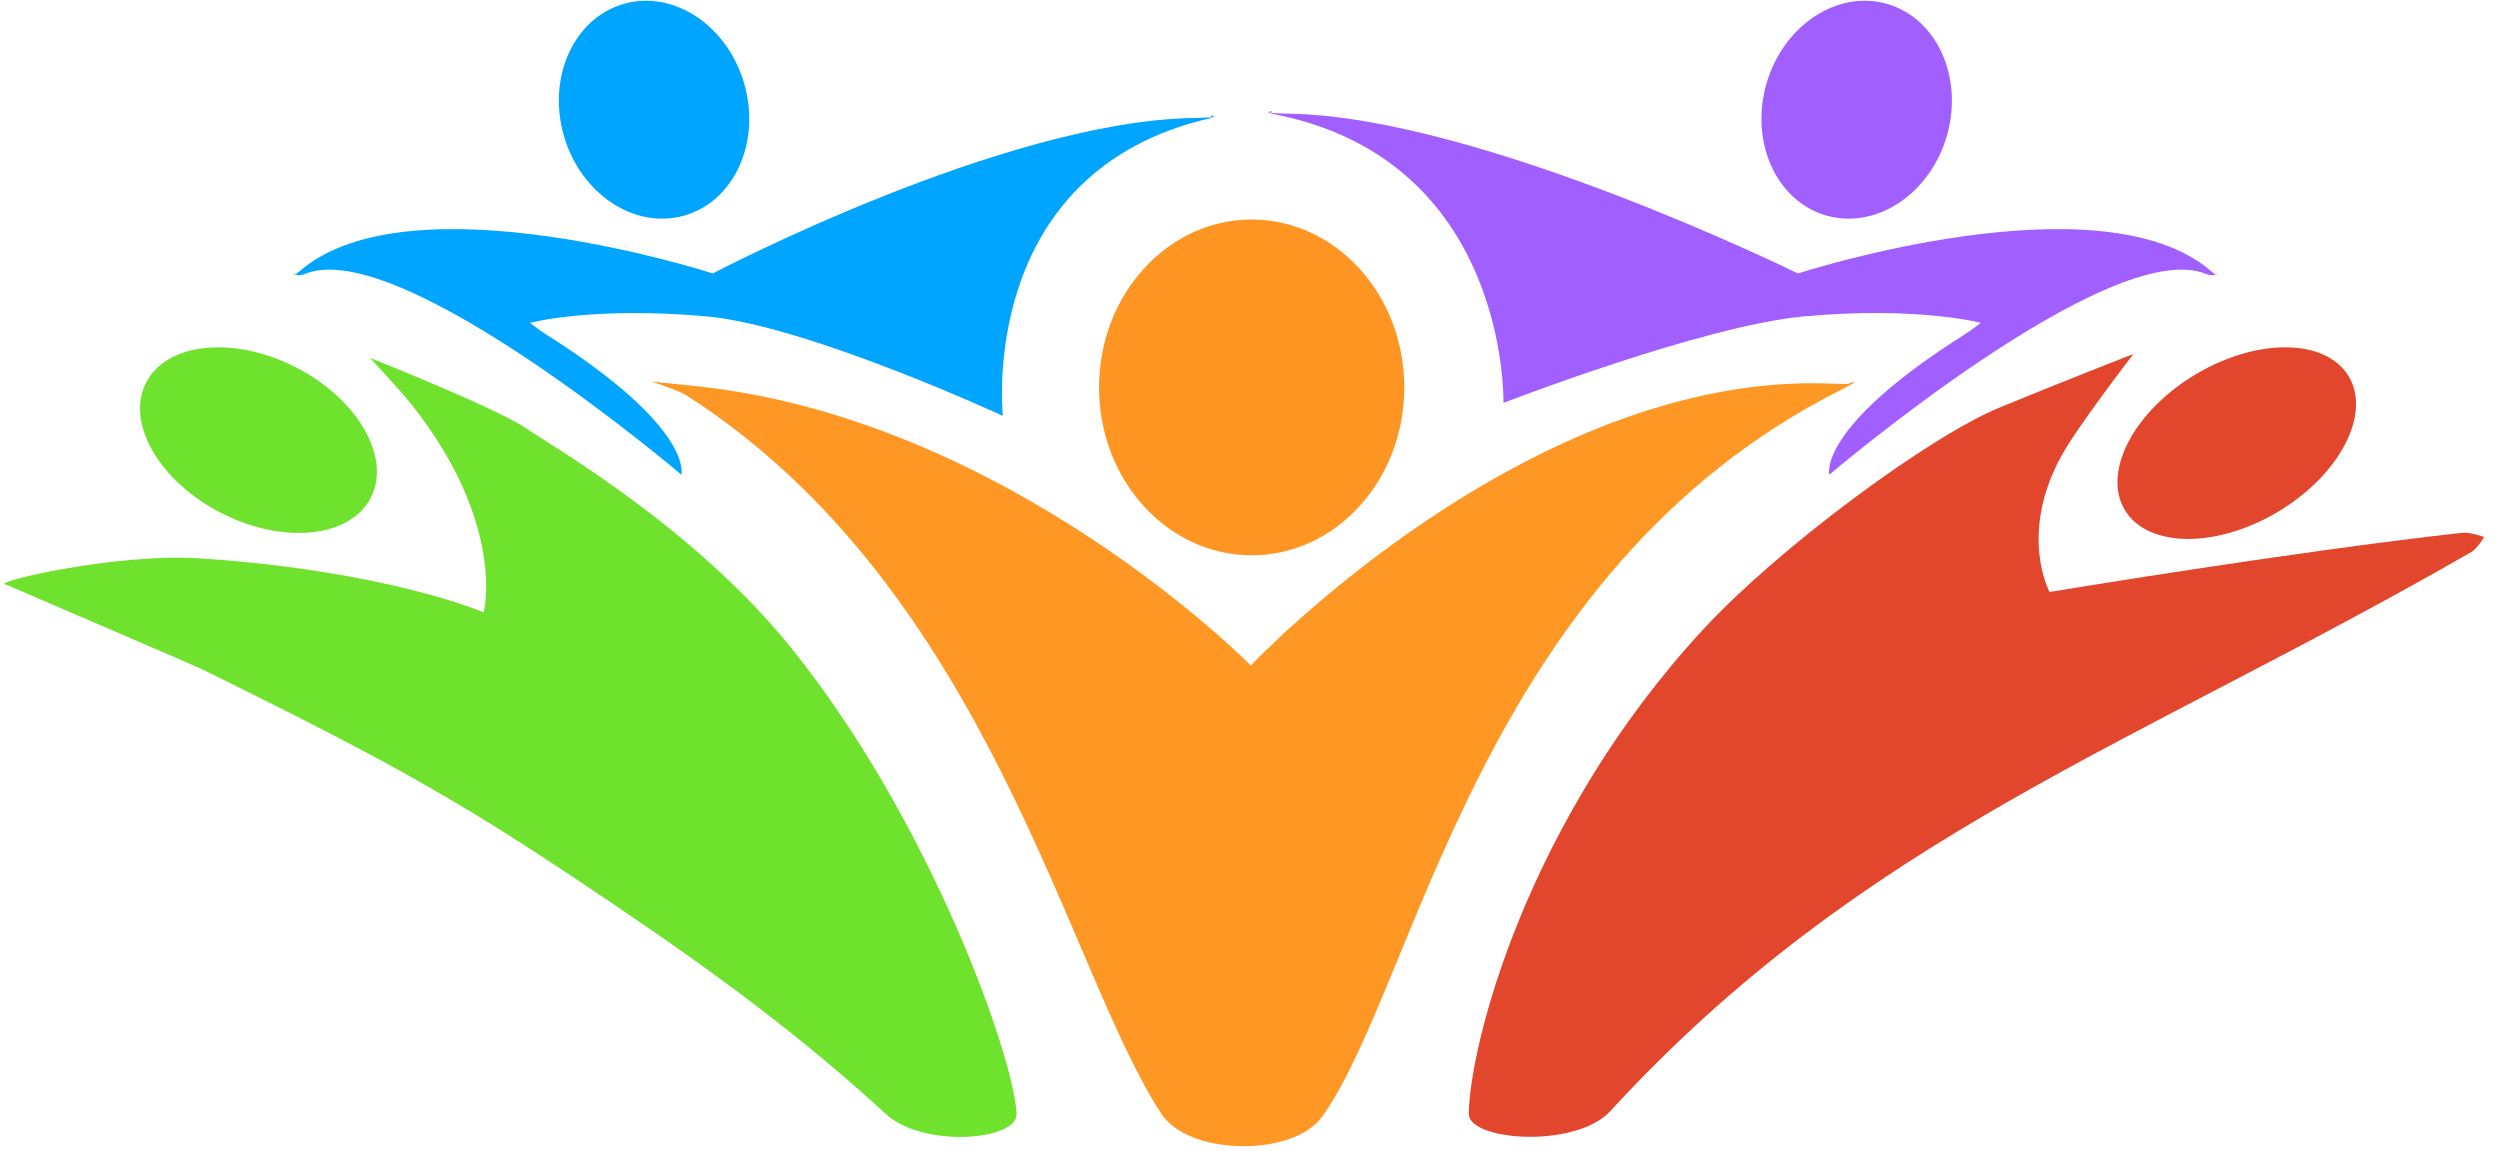<svg width="152" height="70" viewBox="0 0 152 70" fill="none" xmlns="http://www.w3.org/2000/svg">
<g clip-path="url(#clip0)">
<path fill-rule="evenodd" clip-rule="evenodd" d="M142.804 22.886C144.18 25.194 142.246 28.886 138.488 31.125C134.729 33.363 130.56 33.307 129.183 30.998C127.807 28.69 129.74 24.998 133.499 22.759C137.258 20.52 141.426 20.577 142.804 22.886Z" fill="#E2472D"/>
<path fill-rule="evenodd" clip-rule="evenodd" d="M22.546 30.257C21.293 32.702 17.215 33.119 13.444 31.188C9.674 29.258 7.63 25.706 8.883 23.261C10.136 20.817 14.215 20.4 17.985 22.331C21.756 24.261 23.799 27.813 22.546 30.257Z" fill="#6FE22D"/>
<path fill-rule="evenodd" clip-rule="evenodd" d="M76.101 13.347C81.223 13.347 85.381 17.921 85.381 23.556C85.381 29.19 81.223 33.764 76.101 33.764C70.979 33.764 66.821 29.19 66.821 23.556C66.821 17.921 70.979 13.347 76.101 13.347Z" fill="#FF9624"/>
<path fill-rule="evenodd" clip-rule="evenodd" d="M37.928 0.234C40.957 -0.63 44.24 1.552 45.255 5.104C46.27 8.656 44.635 12.242 41.606 13.106C38.576 13.971 35.293 11.788 34.278 8.237C33.263 4.685 34.899 1.099 37.928 0.234Z" fill="#00A5FF"/>
<path fill-rule="evenodd" clip-rule="evenodd" d="M114.724 0.234C111.695 -0.63 108.411 1.552 107.396 5.104C106.381 8.656 108.017 12.242 111.046 13.106C114.076 13.971 117.36 11.788 118.375 8.237C119.389 4.685 117.754 1.099 114.724 0.234Z" fill="#A15FFF"/>
<path fill-rule="evenodd" clip-rule="evenodd" d="M134.722 16.627C134.722 16.627 134.945 16.93 134.445 16.495C127.724 10.649 109.314 16.627 109.314 16.627C109.314 16.627 89.978 7.101 78.378 6.911C76.422 6.879 77.325 6.761 77.325 6.761C77.325 6.761 77.244 6.902 77.294 6.911C91.782 9.618 91.41 24.496 91.41 24.496C91.41 24.496 103.558 19.787 109.709 19.234C116.63 18.613 120.43 19.629 120.43 19.629C120.43 19.629 119.859 20.075 119.476 20.317C110.423 26.029 111.223 28.861 111.223 28.861C111.223 28.861 128.233 14.398 134.044 16.627C134.69 16.875 134.722 16.627 134.722 16.627Z" fill="#A15FFF"/>
<path fill-rule="evenodd" clip-rule="evenodd" d="M17.933 16.627C17.933 16.627 17.71 16.93 18.21 16.495C24.93 10.649 43.338 16.627 43.338 16.627C43.338 16.627 60.962 7.364 72.56 7.174C74.515 7.142 73.613 7.024 73.613 7.024C73.613 7.024 73.694 7.163 73.644 7.174C59.333 10.408 60.976 25.285 60.976 25.285C60.976 25.285 49.093 19.787 42.943 19.234C36.022 18.613 32.223 19.629 32.223 19.629C32.223 19.629 32.794 20.075 33.177 20.317C42.228 26.029 41.428 28.861 41.428 28.861C41.428 28.861 24.421 14.398 18.611 16.627C17.964 16.875 17.933 16.627 17.933 16.627Z" fill="#00A5FF"/>
<path fill-rule="evenodd" clip-rule="evenodd" d="M97.913 67.549C95.794 69.856 89.277 69.363 89.301 67.712C89.362 63.543 92.801 49.908 103.548 38.274C108.104 33.342 117.23 26.57 121.588 24.772C125.066 23.338 129.717 21.517 129.717 21.517C129.717 21.517 126.295 25.949 125.317 27.748C122.718 32.527 124.615 35.994 124.615 35.994C124.615 35.994 139.177 33.567 149.715 32.391C150.162 32.341 151.04 32.648 151.04 32.648C151.04 32.648 150.612 33.359 150.267 33.557C129.591 45.447 113.318 50.785 97.913 67.549Z" fill="#E2472D"/>
<path fill-rule="evenodd" clip-rule="evenodd" d="M53.875 67.744C56.121 69.801 61.884 69.362 61.807 67.712C61.643 64.213 56.527 49.807 48.054 39.331C42.168 32.054 33.688 27.213 31.952 26.019C30.235 24.84 22.487 21.754 22.487 21.754C22.487 21.754 24.345 23.739 25.019 24.59C30.802 31.888 29.411 37.234 29.411 37.234C29.411 37.234 23.619 34.72 12.211 33.951C7.023 33.602 -0.598 35.421 0.338 35.53C0.338 35.53 11.874 40.489 12.211 40.654C24.652 46.766 28.582 49.064 37.856 55.351C44.22 59.665 49.068 63.34 53.875 67.744Z" fill="#6FE22D"/>
<path fill-rule="evenodd" clip-rule="evenodd" d="M70.626 67.738C72.299 70.27 78.627 70.355 80.391 67.886C86.136 59.847 89.932 34.743 111.99 23.672C113.428 22.951 112.379 23.324 112.379 23.324C112.379 23.324 112.706 23.38 111.371 23.324C92.941 22.555 76.049 40.461 76.049 40.461C76.049 40.461 61.255 25.405 42.177 23.462C38.566 23.095 39.587 23.192 39.587 23.192C39.587 23.192 41.226 23.711 41.785 24.07C60.166 35.885 64.868 59.02 70.626 67.738Z" fill="#FF9724"/>
</g>
<defs>
<clipPath id="clip0">
<path d="M0 0H151.264V70H0V0Z" fill="white"/>
</clipPath>
</defs>
</svg>
